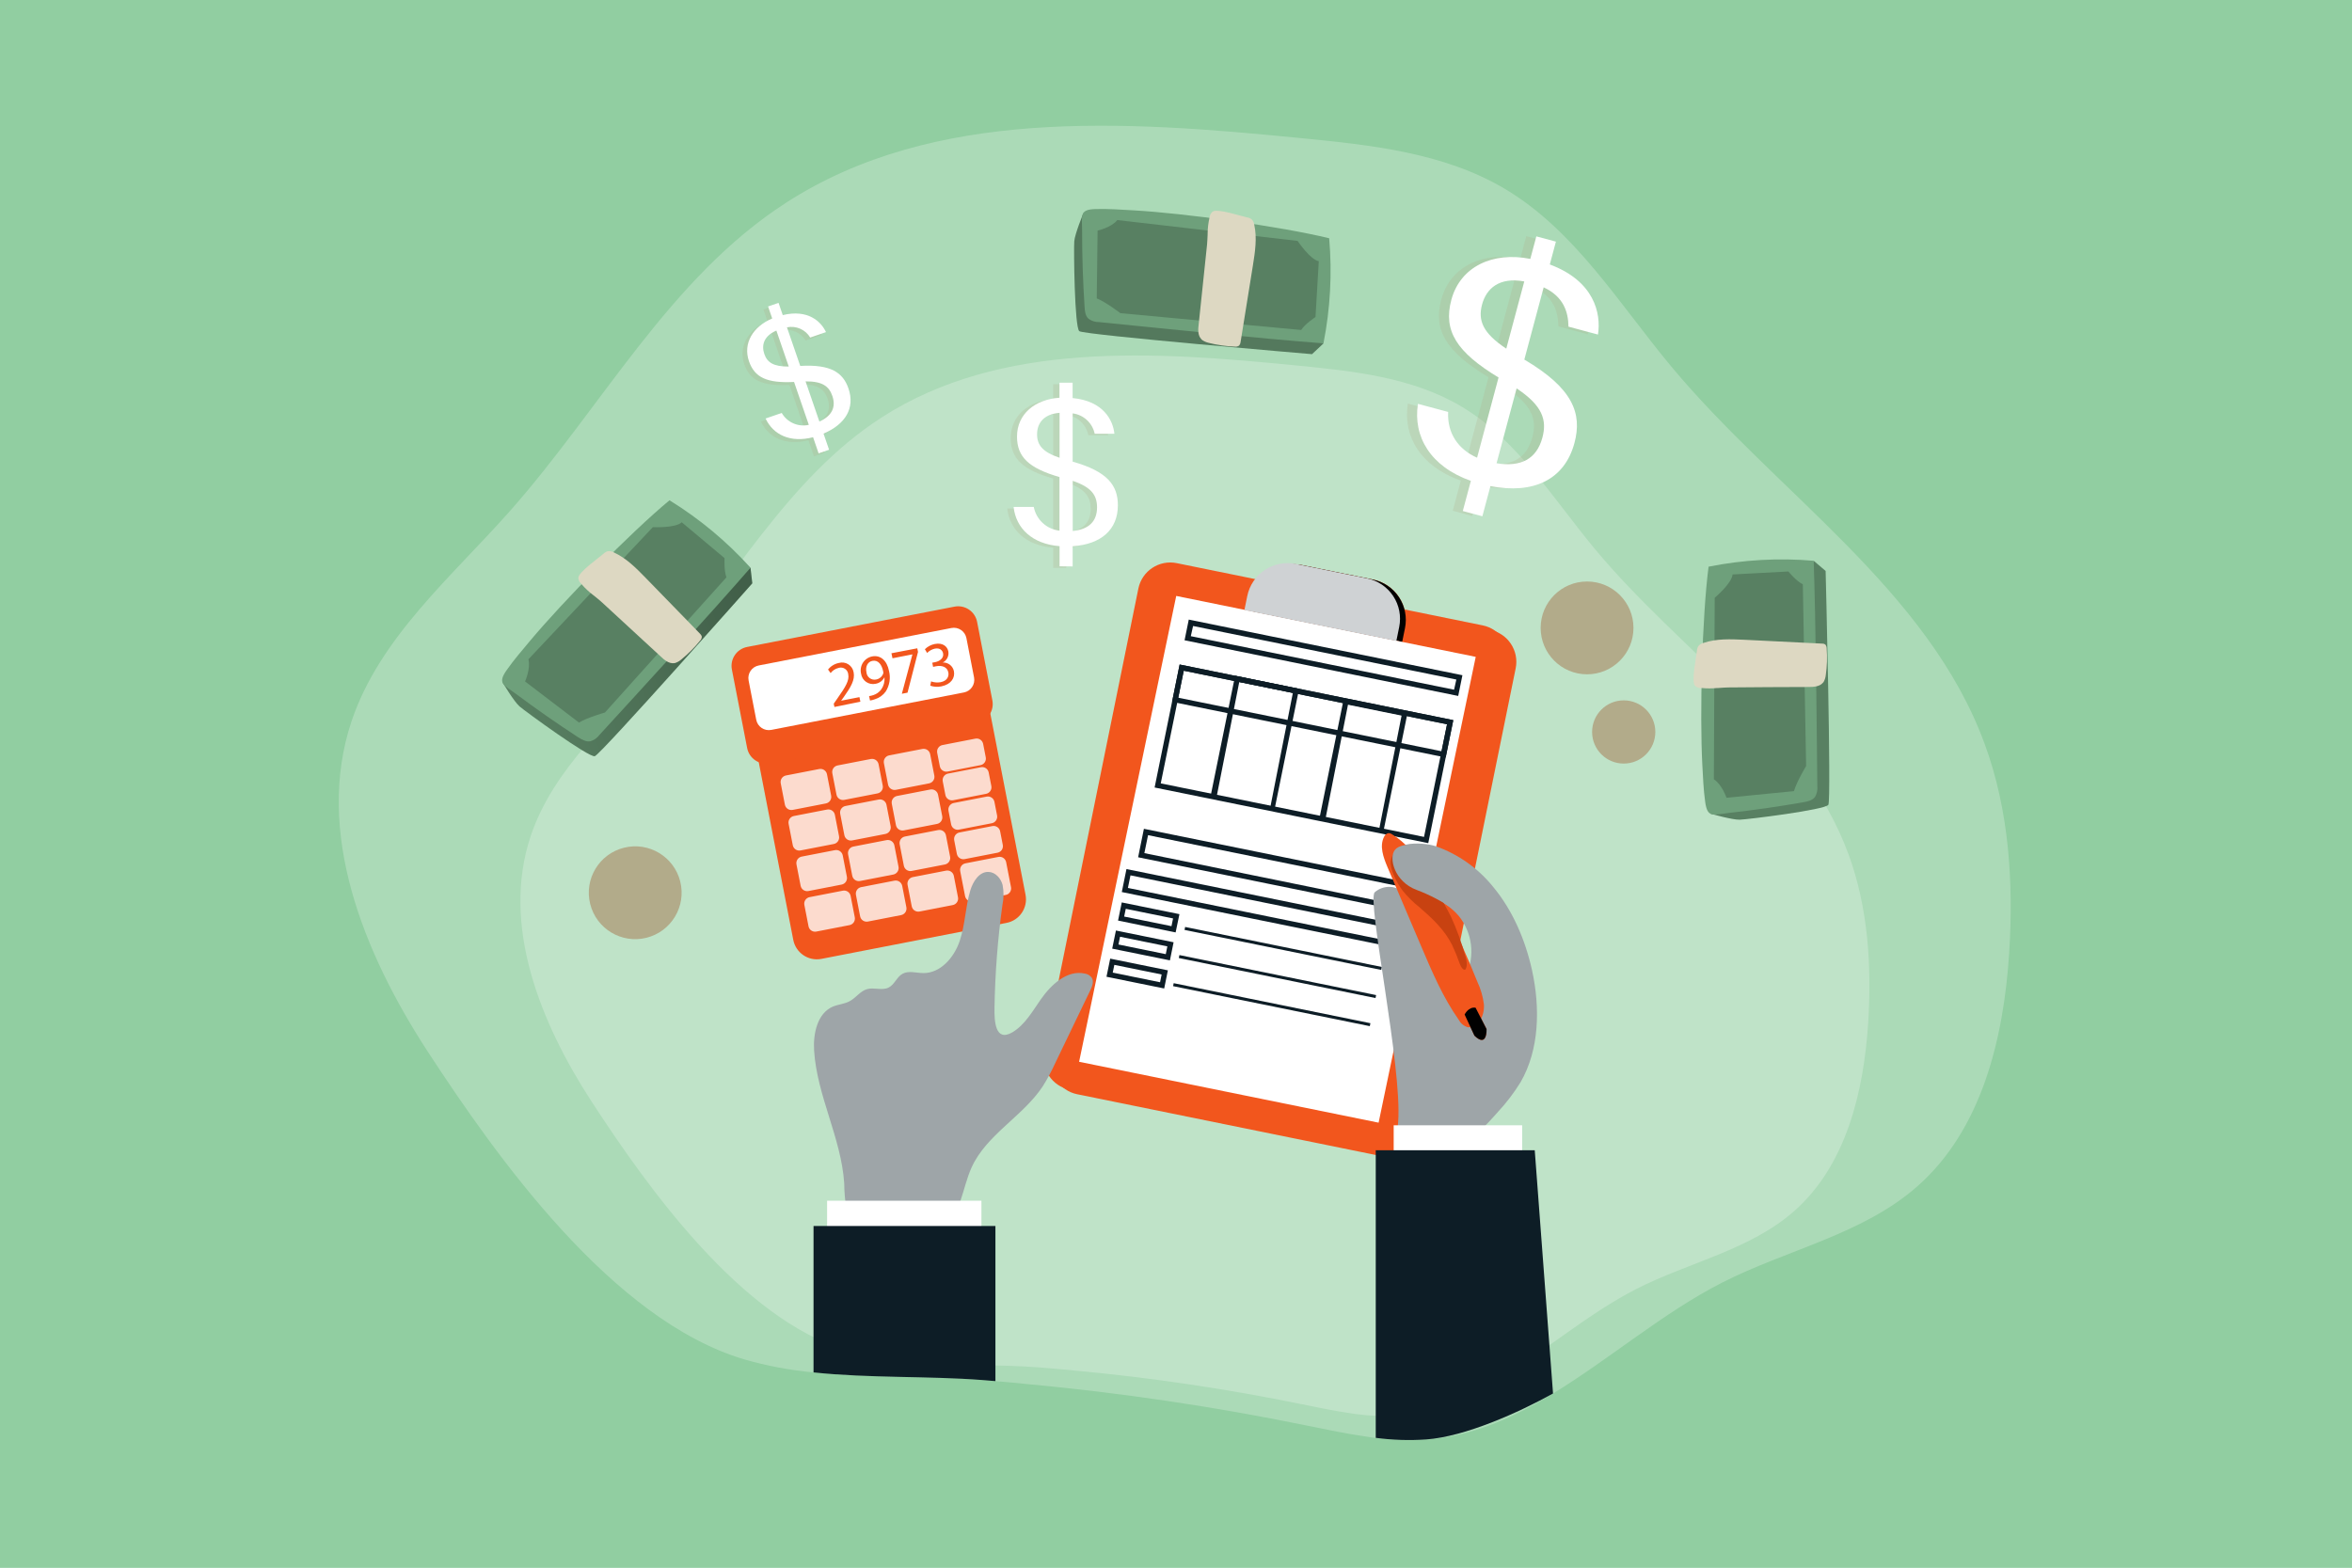 <svg width="4096" height="2731" viewBox="0 0 4096 2731" fill="none" xmlns="http://www.w3.org/2000/svg"><path fill="#91CEA1" d="M0 0h4096v2731H0z"/><g clip-path="url(#clip0_711_2985)"><path opacity=".24" d="M3498.94 1660.68c-9.73 148.74-47.76 306.86-159.69 405.54-95.29 84.09-227.13 110.29-340.38 167.96-102.95 52.63-195.61 132.95-294.27 193.07-10.47 6.52-21.16 12.7-31.86 18.71-59.14 32.78-121.08 56.58-189.43 61.61-29.17 1.96-58.47 1.02-87.46-2.8-4.63-.58-9.15-1.15-13.84-2.06-35.34-4.87-70.35-12.36-105.41-19.45-161.91-33.21-325.53-57.46-490.11-72.66-17.56-1.88-35.35-3.37-52.97-4.92-7.49-.74-14.81-1.25-22.25-1.83-84.47-6.58-174.33-3.77-261.95-10.52-10.8-.73-21.64-1.66-32.55-2.81-41.07-3.77-81.69-11.43-121.31-22.88-228.78-68.36-428.971-349.42-551.714-537.74-110.617-170.42-196.011-380.89-131.551-573.56 49.074-146.05 173.762-250.91 275.8-366.126 160.145-180.889 277.975-406.17 480.905-537.059 257.9-166.702 590.78-142.732 896.49-112.584 122.63 12.014 249.55 25.457 355.3 88.385 122.29 72.653 198.87 200.225 290.04 309.719 183.66 220.361 446.65 387.745 545.54 657.025 42.67 115.9 50.5 241.93 42.67 364.98z" fill="#fff"/><path opacity=".24" d="M3253.4 1782.24c-7.84 120.14-38.49 247.65-128.81 327.23-76.93 67.85-183.02 89.01-274.54 135.52-83.22 42.51-157.86 107.32-237.48 155.78-8.4 5.32-17.16 10.29-25.62 15.1-47.76 26.49-97.75 45.76-152.89 49.71-23.54 1.6-47.18.86-70.58-2.23-3.77-.46-7.37-.91-11.15-1.66-28.6-3.95-56.79-10.01-85.05-15.73-130.65-26.77-262.66-46.34-395.45-58.64-14.19-1.48-28.6-2.69-42.79-3.89-6-.63-11.89-1.08-17.96-1.54-68.12-5.27-140.64-3.03-211.33-8.47-8.77-.57-17.52-1.31-26.26-2.23-33.15-3.11-65.93-9.33-97.92-18.59-184.51-55.15-346.38-281.92-445.27-433.75-89.223-137.29-158.145-307.31-106.039-462.8 39.58-117.96 140.189-202.46 222.549-295.3 129.15-145.94 224.32-327.57 388.02-433.288 208.19-134.494 476.61-115.158 723.3-90.845 98.89 9.725 201.33 20.595 286.67 71.337 98.66 58.637 160.43 161.667 233.99 249.88 148.19 177.856 360.33 312.926 440.4 530.196 34.21 93.25 40.56 194.96 34.21 294.21z" fill="#fff"/><path opacity=".26" d="M2704.77 1872.06c-10.47 42.1-5.26 100.17-5.26 100.17l5.09 455.02c-10.47 6.53-21.17 12.7-31.86 18.71-59.14 32.78-121.09 56.58-189.43 61.61-33.76 2.18-67.66.63-101.07-4.63v-383.29c.02-19.04-6.44-37.52-18.31-52.4-11.87-14.89-28.44-25.3-47.01-29.52-125.2-28.6-388.47-87.3-410.38-85.29-29 2.63-76.59 68.64-105.58 105.43-29 36.78-19.74 67.16-19.74 67.16l5.44 285.58c-17.56-1.89-35.35-3.38-52.97-4.92-7.49-.75-14.81-1.26-22.25-1.83-84.47-6.58-174.33-3.78-261.95-10.53l-20.19-220.76 11.43-81.23s-.57-103.38-13.84-145.48c-13.27-42.11-5.26-60.7-5.26-89.7 0-29.01 250.52-121.17 250.52-121.17l-18.93-76.54s-197.73 52.8-229.36 47.6c-31.63-5.21-13.1-55.44-13.1-55.44l300.51-284.6 63.26 226.54s-23.79 102.97 7.84 152.97 73.78 13.1 86.88-2.58c13.1-15.67 57.65-41.58 57.65-41.58l150.71-535.75s416.39-18.53 492.35-21.34c75.95-2.8 92.71 55.61 95.29 66.13 2.57 10.53-44.73 158.24-55.37 242.45-10.64 84.21 34.32 102.97 34.32 102.97 110.73 105.2 71.26 273.91 60.57 316.24z" fill="url(#paint0_linear_711_2985)"/><path d="M2595.31 1097.24l-532.84-108.429c-30.68-6.241-60.61 13.569-66.85 44.259l-163.96 806.06c-6.24 30.68 13.56 60.62 44.24 66.86l532.85 108.43c30.67 6.24 60.6-13.57 66.84-44.26l163.97-806.06c6.24-30.68-13.58-60.62-44.25-66.86z" fill="#F2561D"/><path d="M2595.31 1097.24l-532.84-108.429c-30.68-6.241-60.61 13.569-66.85 44.259l-163.96 806.06c-6.24 30.68 13.56 60.62 44.24 66.86l532.85 108.43c30.67 6.24 60.6-13.57 66.84-44.26l163.97-806.06c6.24-30.68-13.58-60.62-44.25-66.86z" fill="url(#paint1_linear_711_2985)"/><path d="M2582.17 1089.34l-532.85-108.428c-30.68-6.241-60.6 13.576-66.85 44.258l-163.96 806.06c-6.24 30.68 13.57 60.62 44.25 66.86l532.84 108.43c30.67 6.24 60.6-13.57 66.84-44.25l163.97-806.07c6.24-30.68-13.57-60.61-44.24-66.86z" fill="#F2561D"/><path d="M2266.78 984.201l124.04 25.239c18.64 3.79 35 14.83 45.51 30.7 10.5 15.87 14.26 35.25 10.47 53.9l-4.91 24.16-264.78-53.88 4.91-24.1c1.87-9.26 5.55-18.05 10.83-25.87 5.28-7.83 12.05-14.538 19.93-19.738 7.87-5.206 16.69-8.804 25.96-10.589 9.27-1.79 18.8-1.727 28.04.178z" fill="#F2561D"/><path d="M2266.78 984.201l124.04 25.239c18.64 3.79 35 14.83 45.51 30.7 10.5 15.87 14.26 35.25 10.47 53.9l-4.91 24.16-264.78-53.88 4.91-24.1c1.87-9.26 5.55-18.05 10.83-25.87 5.28-7.83 12.05-14.538 19.93-19.738 7.87-5.206 16.69-8.804 25.96-10.589 9.27-1.79 18.8-1.727 28.04.178z" fill="url(#paint2_linear_711_2985)"/><path d="M2400.83 1955.52l-521.57-106.06 169.13-811.43 521.57 106.12-169.13 811.37z" fill="#fff"/><path d="M2256.68 982.232l124.03 25.238c18.64 3.79 35.02 14.84 45.51 30.7 10.51 15.87 14.27 35.26 10.48 53.9l-4.96 24.39-264.6-53.85 4.96-24.38c3.79-18.65 14.83-35.02 30.69-45.524 15.87-10.503 35.25-14.267 53.89-10.474z" fill="#CFD2D4"/><path d="M2539.47 1212.23l-476.56-96.96 7.32-36.04 476.56 96.91-7.32 36.09zm-465.69-104.11l458.48 93.24 3.95-17.73-458.48-93.25-3.95 17.74zM2487.31 1468.63l-476.56-96.91 43.59-214.24 476.55 96.91-43.58 214.24zm-465.86-104.11l458.48 93.24 40.04-196.16-458.48-93.3-40.04 196.22z" fill="#0D1D26"/><path d="M2517.68 1319.44l-476.55-96.91 13.21-65.05 476.56 96.91-13.22 65.05zm-465.69-104.12l458.49 93.25 9.55-46.97-458.54-93.3-9.5 47.02z" fill="#0D1D26"/><path d="M2219.64 1409.77l-111.42-22.88 42.73-210.01 111.41 22.88-42.72 210.01zm-100.55-23.68l93.34 18.99 39.07-198.11-93.35-18.99-39.06 198.11zM2409 1449.24l-111.42-22.88 42.72-210.01 111.42 22.89-42.72 210zm-100.55-23.68l93.34 18.99 39.06-198.11-93.34-18.99-39.06 198.11zM2452.77 1588.99l-470.73-95.76 10.07-49.6 470.78 95.71-10.12 49.65zm-459.86-102.97l452.71 92.33 6.4-31.58-452.7-92.04-6.41 31.29zM2457.22 1656.27l-503.61-102.46 8.13-40.04 503.61 102.45-8.13 40.05zm-492.97-109.61l485.54 98.74 4.46-21.85-485.54-98.8-4.46 21.91zM2047.35 1624.12l-100.26-20.65 6.46-31.58 100.44 20.42-6.64 31.81zm-89.62-27.63l82.42 16.76 2.74-13.5-82.36-16.76-2.8 13.5zM2406.47 1684.31l-342.57-69.71-1.04 5.16 342.56 69.71 1.05-5.16zM2037.41 1672.81l-100.5-20.43 6.47-31.58 100.43 20.48-6.4 31.53zm-89.63-27.64l82.42 16.82 2.74-13.55-82.36-16.77-2.8 13.5zM2396.51 1733.28l-342.57-69.7-1.05 5.16 342.57 69.7 1.05-5.16zM2027.45 1721.78l-100.49-20.42 6.46-31.58 100.44 20.42-6.41 31.58zm-89.62-27.63l82.42 16.76 2.74-13.5-82.36-16.76-2.8 13.5zM2386.55 1782.26l-342.57-69.71-1.04 5.16 342.56 69.71 1.05-5.16z" fill="#0D1D26"/><path opacity=".26" d="M2389.79 1523.04c-4.18 20.14-25.28 32.09-34.03 50.68-4.3 11.1-6.39 22.94-6.12 34.84l-11.16 261.55c-1.31 29.92-2.45 60.7 7.5 88.96 9.95 28.26 33.69 53.72 63.48 56.46 9.29 1 18.65-1.01 26.72-5.72 17.55-10.81 21.5-34.32 23.45-54.63 12.52-132.2 11.15-265.33 6.97-398.05.19-12.16-1.41-24.28-4.74-35.98-6.52-18.76-29.29-47.37-49.02-53.72-34.6-11.38-19.62 37.76-23.05 55.61z" fill="url(#paint3_linear_711_2985)"/><path d="M1652.47 1090.73l-322.4 62.67c-22.66 4.41-37.46 26.37-33.05 49.04l84.47 434.7c4.41 22.67 26.36 37.48 49.03 33.07l322.38-62.68c22.67-4.4 37.47-26.35 33.07-49.03l-84.49-434.7c-4.4-22.67-26.35-37.48-49.01-33.07z" fill="#F2561D"/><path d="M1662.26 1056.68l-361.12 70.21c-18.21 3.53-30.09 21.16-26.55 39.37l26.56 136.68c3.53 18.2 21.16 30.09 39.36 26.56l361.13-70.21c18.2-3.54 30.09-21.17 26.55-39.37l-26.57-136.69c-3.53-18.2-21.16-30.09-39.36-26.55z" fill="#F2561D"/><path d="M1656.85 1093.9l-335.52 65.23c-12.09 2.35-19.99 14.06-17.64 26.16l13.3 68.45c2.35 12.09 14.06 19.99 26.15 17.64l335.53-65.23c12.09-2.35 19.99-14.06 17.64-26.15l-13.3-68.46c-2.35-12.1-14.07-19.99-26.16-17.64z" fill="#fff"/><path d="M1426.65 1339.5l-57.89 11.25c-6.26 1.22-10.35 7.28-9.14 13.55l7.25 37.29c1.22 6.26 7.28 10.35 13.55 9.14l57.88-11.26c6.27-1.22 10.36-7.28 9.14-13.55l-7.25-37.28c-1.21-6.27-7.28-10.36-13.54-9.14zM1516.5 1322.04l-57.89 11.25c-6.26 1.22-10.35 7.28-9.14 13.55l7.25 37.29c1.21 6.26 7.28 10.35 13.55 9.14l57.88-11.26c6.27-1.22 10.36-7.28 9.14-13.55l-7.25-37.29c-1.22-6.26-7.28-10.35-13.54-9.13zM1606.33 1304.53l-57.88 11.25c-6.27 1.22-10.36 7.28-9.14 13.55l7.25 37.28c1.22 6.27 7.28 10.36 13.54 9.15l57.89-11.26c6.26-1.22 10.35-7.28 9.14-13.55l-7.25-37.29c-1.21-6.26-7.28-10.35-13.55-9.13zM1440.39 1410.12l-57.89 11.26c-6.26 1.22-10.35 7.28-9.14 13.54l7.25 37.29c1.22 6.27 7.29 10.36 13.55 9.14l57.88-11.25c6.27-1.22 10.36-7.29 9.14-13.55l-7.24-37.29c-1.22-6.26-7.29-10.35-13.55-9.14zM1530.24 1392.66l-57.89 11.25c-6.26 1.22-10.35 7.29-9.14 13.56l7.25 37.28c1.22 6.27 7.28 10.36 13.55 9.14l57.88-11.25c6.27-1.22 10.36-7.28 9.14-13.55l-7.25-37.29c-1.22-6.27-7.28-10.36-13.54-9.14zM1620.07 1375.21l-57.88 11.25c-6.26 1.22-10.35 7.28-9.14 13.55l7.25 37.29c1.22 6.26 7.28 10.36 13.55 9.14l57.88-11.26c6.26-1.21 10.36-7.28 9.14-13.55l-7.25-37.29c-1.22-6.26-7.28-10.35-13.55-9.13zM1454.07 1480.81l-57.89 11.25c-6.26 1.22-10.35 7.28-9.13 13.55l7.25 37.28c1.21 6.27 7.28 10.36 13.54 9.15l57.89-11.26c6.26-1.22 10.35-7.29 9.13-13.55l-7.24-37.29c-1.22-6.26-7.29-10.35-13.55-9.13zM1543.98 1463.34l-57.89 11.26c-6.26 1.21-10.35 7.28-9.14 13.55l7.25 37.29c1.22 6.26 7.28 10.35 13.55 9.13l57.88-11.25c6.27-1.22 10.36-7.28 9.14-13.55l-7.24-37.28c-1.22-6.27-7.29-10.37-13.55-9.15zM1633.82 1445.83l-57.89 11.26c-6.26 1.22-10.35 7.28-9.14 13.55l7.25 37.29c1.22 6.26 7.28 10.35 13.55 9.13l57.88-11.25c6.27-1.22 10.36-7.28 9.14-13.55l-7.25-37.29c-1.22-6.26-7.28-10.35-13.54-9.14zM1467.81 1551.42l-57.88 11.25c-6.26 1.22-10.36 7.29-9.14 13.56l7.25 37.28c1.22 6.27 7.28 10.36 13.55 9.14l57.88-11.25c6.26-1.22 10.36-7.28 9.14-13.55l-7.25-37.29c-1.22-6.27-7.28-10.36-13.55-9.14zM1557.66 1533.97l-57.89 11.26c-6.26 1.21-10.35 7.28-9.13 13.54l7.25 37.29c1.21 6.26 7.28 10.35 13.54 9.14l57.88-11.26c6.27-1.22 10.36-7.28 9.14-13.54l-7.24-37.29c-1.22-6.27-7.28-10.36-13.55-9.14zM1647.56 1516.51l-57.89 11.25c-6.26 1.22-10.35 7.29-9.13 13.55l7.24 37.29c1.22 6.26 7.28 10.35 13.55 9.13l57.88-11.25c6.27-1.22 10.36-7.28 9.14-13.55l-7.25-37.28c-1.21-6.27-7.28-10.36-13.54-9.14zM1698.61 1286.59l-57.33 11.15c-6.26 1.22-10.35 7.28-9.14 13.55l4.56 23.47c1.22 6.27 7.29 10.36 13.55 9.14l57.32-11.15c6.27-1.21 10.36-7.28 9.14-13.54l-4.56-23.48c-1.22-6.26-7.28-10.35-13.54-9.14zM1708.26 1336.36l-57.33 11.14c-6.26 1.22-10.35 7.29-9.13 13.55l4.6 23.7c1.22 6.26 7.28 10.36 13.55 9.14l57.32-11.15c6.27-1.22 10.36-7.28 9.14-13.54l-4.61-23.7c-1.22-6.27-7.28-10.36-13.54-9.14zM1718.26 1387.56l-57.33 11.14c-6.26 1.22-10.35 7.29-9.14 13.55l4.61 23.7c1.22 6.26 7.29 10.36 13.55 9.14l57.32-11.14c6.26-1.22 10.36-7.29 9.14-13.56l-4.6-23.69c-1.22-6.27-7.29-10.36-13.55-9.14zM1728.21 1438.89l-57.32 11.15c-6.27 1.22-10.36 7.29-9.14 13.55l4.6 23.7c1.22 6.27 7.28 10.36 13.55 9.14l57.32-11.15c6.26-1.21 10.35-7.28 9.14-13.55l-4.61-23.69c-1.22-6.27-7.28-10.36-13.54-9.15zM1738.65 1492.64l-57.32 11.15c-6.26 1.21-10.36 7.28-9.14 13.55l8.46 43.51c1.22 6.27 7.28 10.36 13.54 9.15l57.33-11.15c6.27-1.22 10.35-7.28 9.14-13.55l-8.46-43.52c-1.22-6.26-7.28-10.36-13.55-9.14z" fill="#FCDBCE"/><path d="M2420.16 1508.68c2.52 14.59 15.39 24.54 27.74 31.35 31.52 17.16 68.18 26.89 92.26 55.09 11.66 14.26 19.09 31.51 21.43 49.79 2.33 18.28-.51 36.84-8.22 53.58-2.69 5.44-6.63 11.04-12.41 11.44-4.96-.19-9.67-2.23-13.21-5.72-34.96-28.33-59.41-67.57-69.44-111.44-2.86-12.53-4.86-25.97-12.7-35.81-12.64-15.9-37.12-15.62-51.47-2.8-14.36 12.81 48.16 304.34 40.72 400.1-.74 9.39-1.6 19.57 3.03 27.81 2.2 3.65 5.07 6.86 8.47 9.44 25.62 20.82 61.6 20.13 90.03 6.8 28.42-13.33 50.9-37.35 72.18-61.44 14.9-15.99 28.18-33.43 39.63-52.06 32.55-56.23 34.32-129.05 19.74-195.3-11.73-52.57-33.58-103.66-67.38-144.45-26.14-32.52-60.82-57.12-100.15-71.05-24.82-8.07-87.91-10.64-80.25 34.67z" fill="#9EA5A8"/><path d="M2650.84 1960.1h-223.75v44.17h223.75v-44.17z" fill="#fff"/><path d="M2672.74 2003.52l31.86 423.73c-59.14 32.78-152.94 75.29-221.29 80.09-29.17 1.96-58.47 1.02-87.45-2.8v-501.02h276.88z" fill="#0D1D26"/><path d="M2827.7 1330.03c30.41 0 55.05-24.65 55.05-55.06 0-30.41-24.64-55.06-55.05-55.06-30.41 0-55.06 24.65-55.06 55.06 0 30.41 24.65 55.06 55.06 55.06zM2763.86 1174.54c44.63 0 80.82-36.19 80.82-80.84 0-44.64-36.19-80.83-80.82-80.83-44.64 0-80.82 36.19-80.82 80.83 0 44.65 36.18 80.84 80.82 80.84zM1184.64 1535.46c-10.81-43.32-54.68-69.67-97.99-58.86-43.31 10.81-69.65 54.68-58.85 97.99 10.81 43.32 54.67 69.67 97.98 58.86 43.31-10.8 69.66-54.68 58.86-97.99z" fill="#B2AB8A"/><path d="M875.29 1188.64s19.596 33.3 29.701 41.99c10.105 8.7 120.539 89.24 130.799 86.53 10.25-2.72 274.33-301.1 274.33-301.1l-3.13-27.172-431.7 199.752z" fill="#588062"/><path opacity=".26" d="M875.29 1188.64s19.596 33.3 29.701 41.99c10.105 8.7 120.539 89.24 130.799 86.53 10.25-2.72 274.33-301.1 274.33-301.1l-3.13-27.172-431.7 199.752z" fill="url(#paint4_linear_711_2985)"/><path d="M1165.94 871.41c52.35 32.274 99.84 71.83 141.06 117.478-68.36 78.712-192.61 214.392-263.04 291.172-3.9 5.34-9.46 9.25-15.81 11.12-7.47 1.35-14.67-2.9-21.3-6.95-36.691-23.89-72.736-49.04-108.13-75.43-21.82-16.18-32.829-18.09-16.339-41.58 12.523-17.89 27.036-34.66 40.976-51.32 56.722-67.79 174.673-188.226 242.583-244.49z" fill="#6EA07B"/><path d="M914.408 1186.99s10.078-22.57 5.825-38.62L1136.95 918.2s39.1 1.99 50.36-8.474l74.53 62.462s-1.26 22.1 3.29 33.402l-211.6 235.5s-31.09 8.85-45.24 17.51l-93.882-71.61z" fill="url(#paint5_linear_711_2985)"/><path d="M914.408 1186.99s10.078-22.57 5.825-38.62L1136.95 918.2s39.1 1.99 50.36-8.474l74.53 62.462s-1.26 22.1 3.29 33.402l-211.6 235.5s-31.09 8.85-45.24 17.51l-93.882-71.61z" fill="#000" fill-opacity=".2"/><path d="M1222.21 1108.83c-.05 2.65-1.13 5.19-3.01 7.07-9.69 12.04-20.62 23.01-32.61 32.77-3.21 2.82-6.98 4.94-11.05 6.25-.61.17-1.25.24-1.89.2-8.7 1.05-16.79-5.56-23.27-11.83-34.39-31.59-68.65-63.17-102.87-94.82-2.87-2.67-7.94-6.67-13.38-11.14l-1.4-1.03c-7.25-5.5-13.91-11.75-19.85-18.64-.51-.35-.91-.82-1.18-1.38-.42-.31-.78-.72-1.03-1.19-2.13-2.39-3.36-5.45-3.49-8.64.54-10.151 35.78-34.856 43.38-41.559 2.16-2.194 4.83-3.822 7.77-4.739 3.73-.544 7.54.206 10.78 2.125 21.49 9.839 38.53 27.021 55.05 43.983 31.5 32.53 63.11 65.02 94.81 97.46 1.56 1.34 2.69 3.12 3.24 5.11z" fill="#DDD8C2"/><path d="M1812.63 1740.66c17.96-25.69 45.76-51.49 76.24-44.91 2.47.32 4.84 1.13 6.98 2.39 2.14 1.26 4.01 2.93 5.49 4.93 4.06 6.52.74 14.93-2.57 21.85l-61.15 127c-6.34 14.01-13.65 27.55-21.84 40.56-34.84 52.4-97.81 83.81-123.78 141.08-16.3 36.04-18.19 82.03-50.1 105.37-17.16 12.7-40.04 15.33-61.72 15.73-17.93.27-35.85-.72-53.65-2.97-10.18-.76-20.1-3.65-29.11-8.47-6.16-4.35-11.39-9.87-15.41-16.26-4.01-6.38-6.72-13.49-7.98-20.92-2.4-14.88-3.68-29.91-3.83-44.97-5.21-79.12-47.53-152.28-52.45-231.46-1.83-29.4 5.72-64.58 32.54-76.2 9.44-4 20.19-4.52 29.17-9.38 11.04-5.72 18.65-17.85 30.72-21.17 12.06-3.31 26.31 3.04 37.57-2.8 10.01-5.15 13.9-18.08 23.68-23.68 10.7-6.18 24.08-1.55 36.38-1.43 30.14.34 53.76-27.18 63.43-55.67 9.67-28.48 9.9-59.43 18.53-88.27 4.75-15.67 15.62-33 31.92-32.26 11.84.51 21.22 11.1 24.31 22.54 2.27 11.62 2.18 23.59-.29 35.18-8.2 59.3-12.8 119.04-13.78 178.89-.35 21.97.68 60.52 31.11 42.79 21.79-12.87 35.35-37.19 49.59-57.49z" fill="#9EA5A8"/><path d="M1709.16 2091.45h-268.77v49.94h268.77v-49.94z" fill="#fff"/><path d="M1733.53 2135.5v270.19c-7.5-.75-14.82-1.26-22.25-1.83-94.95-7.32-196.82-3.03-294.51-13.33V2135.5h316.76z" fill="#0D1D26"/><path d="M2424.45 1453.36c-1.84-1.36-4.05-2.14-6.34-2.23-1.73.31-3.35 1.07-4.71 2.19-1.35 1.12-2.39 2.57-3.02 4.22-8.35 16.13-1.31 35.64 5.72 52.4l59.2 139.07c18.76 44.1 37.75 88.55 65.32 127.68 1.65 3.05 3.9 5.74 6.59 7.9 2.7 2.17 5.81 3.79 9.14 4.75 4.52.46 9.05-.79 12.7-3.49 11.44-7.61 16.13-22.6 15.21-36.33-1.71-13.66-5.57-26.96-11.44-39.42-18.42-45.76-36.2-85.81-58.62-128.94-23.74-45.94-43.24-99.48-89.75-127.8z" fill="#F2561D"/><path d="M2424.45 1453.36c-1.84-1.36-4.05-2.14-6.34-2.23-1.73.31-3.35 1.07-4.71 2.19-1.35 1.12-2.39 2.57-3.02 4.22-8.35 16.13-1.31 35.64 5.72 52.4l59.2 139.07c18.76 44.1 37.75 88.55 65.32 127.68 1.65 3.05 3.9 5.74 6.59 7.9 2.7 2.17 5.81 3.79 9.14 4.75 4.52.46 9.05-.79 12.7-3.49 11.44-7.61 16.13-22.6 15.21-36.33-1.71-13.66-5.57-26.96-11.44-39.42-18.42-45.76-36.2-85.81-58.62-128.94-23.74-45.94-43.24-99.48-89.75-127.8z" fill="url(#paint6_linear_711_2985)"/><path d="M2442.35 1550.9c8.64 10.81 18.48 20.6 29.34 29.18 21.91 18.87 43.81 39.13 57.2 66.01 5.07 10.82 9.58 21.9 13.5 33.18 1.77 4.64 4.63 10.07 9.15 9.96 4.52-5.72 2.86-14.48.85-21.74-6.44-24.02-14.87-47.47-25.22-70.08-15.41-30.78-33.24-60.3-53.31-88.27-5.73-9.1-12.36-17.61-19.78-25.4-3.31-3.91-7.97-6.42-13.05-7.04-10.98 0-20.24 17.17-19.21 28.15 1.71 15.62 11.84 34.15 20.53 46.05z" fill="url(#paint7_linear_711_2985)"/><path d="M2572.34 1776.93c10.75-9.16 14.88-21.97 9.23-28.6-5.65-6.64-18.95-4.6-29.7 4.56-10.75 9.15-14.88 21.96-9.23 28.6 5.65 6.64 18.95 4.59 29.7-4.56z" fill="url(#paint8_linear_711_2985)"/><path d="M2484.34 1472.18s-43.07-6.58-54.91 7.95c-11.84 14.53-.46 55.78 37.29 69.85 23.32 8.76 45.46 20.41 65.89 34.67 0 0-25.45-103.55-48.27-112.47z" fill="#9EA5A8"/><path d="M2550.63 1767.14s6.69-13.91 19.1-11.85l19.11 37.19s1.54 33.52-21.17 11.44l-17.04-36.78z" fill="#F2561D"/><path d="M2550.63 1767.14s6.69-13.91 19.1-11.85l19.11 37.19s1.54 33.52-21.17 11.44l-17.04-36.78z" fill="url(#paint9_linear_711_2985)"/><path opacity=".26" d="M1376.51 932.888l63.71-27.974c2.39 5.595 4.12 11.453 5.15 17.448-.68 2.803-41.87 23.398-55.36 21.911-13.5-1.488-17.16-8.753-17.16-8.753l3.66-2.632z" fill="url(#paint10_linear_711_2985)"/><path opacity=".26" d="M1383.08 945.587c-8.47-2.288-13.5-11.441-17.16-19.679-20.07-42.162-40.04-84.266-59.94-126.428-1.66-3.546-4.86-9.153-8.24-15.331l-.91-1.487c-6.75-14.817-11.44-24.542-11.44-24.542-.14-.589-.33-1.164-.57-1.716-.28-.451-.46-.96-.52-1.488-1.54-3.376-2.63-8.238 0-9.325 4.46-1.716 14.76 9.725 14.76 9.725l80.07 175.454 3.95 14.817z" fill="url(#paint11_linear_711_2985)"/><path d="M1886.76 371.291s-14.82 35.754-15.91 48.969c-1.08 13.215.41 149.997 8.76 156.576 8.35 6.578 405.29 40.045 405.29 40.045l19.9-18.707-418.04-226.883z" fill="#588062"/><g opacity=".26"><path d="M1886.76 371.291s-14.82 35.754-15.91 48.969c-1.08 13.215.41 149.997 8.76 156.576 8.35 6.578 405.29 40.045 405.29 40.045l19.9-18.707-418.04-226.883z" fill="url(#paint12_linear_711_2985)"/><path d="M1886.76 371.291s-14.82 35.754-15.91 48.969c-1.08 13.215.41 149.997 8.76 156.576 8.35 6.578 405.29 40.045 405.29 40.045l19.9-18.707-418.04-226.883z" fill="#000" fill-opacity=".2"/></g><path d="M2314.75 414.991c5.34 61.185 1.99 122.818-9.95 183.062-103.98-7.837-286.95-26.486-390.65-37.013-6.65.133-13.15-1.916-18.53-5.835-5.72-5.148-6.41-13.5-6.86-21.052-2.86-43.973-4.29-87.984-4.29-132.033 0-27.231-5.09-37.185 23.62-37.986 21.79-.629 43.92 1.03 65.66 2.231 88.31 4.92 255.21 27.803 341 48.626z" fill="#6EA07B"/><path d="M1911.47 401.666s24.08-5.377 34.31-18.363l314.01 36.326s21.79 32.551 36.89 35.354l-5.72 97.252s-18.47 12.013-24.94 22.539l-314.92-29.289s-25.68-19.622-41.12-25.801l1.49-118.018z" fill="url(#paint13_linear_711_2985)"/><path d="M1911.47 401.666s24.08-5.377 34.31-18.363l314.01 36.326s21.79 32.551 36.89 35.354l-5.72 97.252s-18.47 12.013-24.94 22.539l-314.92-29.289s-25.68-19.622-41.12-25.801l1.49-118.018z" fill="#000" fill-opacity=".2"/><path d="M2157.92 601.896c-2.14 1.572-4.81 2.23-7.44 1.83-15.44-.588-30.77-2.794-45.75-6.578-4.11-.946-7.99-2.675-11.44-5.092-.53-.407-.98-.912-1.32-1.487-6.06-6.293-5.72-16.761-4.46-25.743 4.81-46.395 9.78-92.732 14.59-139.127.4-3.89.63-10.355.97-17.162v-1.774c.09-9.106 1.14-18.177 3.15-27.059-.08-.602.06-1.209.4-1.716-.04-.531.05-1.063.28-1.544.73-3.13 2.51-5.916 5.03-7.895 8.47-5.721 49.31 7.895 59.2 10.011 3.07.371 5.99 1.534 8.47 3.375 2.65 2.667 4.33 6.156 4.74 9.897 5.04 22.883 1.32 47.082-2.4 70.479-7.2 44.507-14.39 89.166-21.56 133.979-.22 2.079-1.08 4.04-2.46 5.606z" fill="#DDD8C2"/><path opacity=".26" d="M2092.83 576.32l68.98 9.268c-.87 6.036-2.45 11.949-4.69 17.62-2.06 2.002-47.93-1.831-58.69-10.126-10.75-8.295-10.06-16.361-10.06-16.361l4.46-.401z" fill="url(#paint14_linear_711_2985)"/><path opacity=".26" d="M2091.86 590.562c-6.06-6.293-5.72-16.762-4.46-25.743 4.8-46.395 9.78-92.733 14.58-139.128.4-3.89.63-10.354.98-17.162v-1.773c1.94-16.133 3.2-26.773 3.2-26.773s0-.973.4-1.716c-.04-.531.06-1.063.29-1.545.45-3.661 2.05-8.409 5.03-7.894 4.69.858 7.55 15.96 7.55 15.96l-22.88 191.529-4.69 14.245z" fill="url(#paint15_linear_711_2985)"/><path d="M2979.25 1417.38s37.12 10.75 50.39 10.41c13.27-.35 149-17.16 154.43-25.97 5.44-8.81-4.74-407.318-4.74-407.318l-20.82-17.734-179.26 440.612z" fill="#588062"/><path opacity=".26" d="M2979.25 1417.38s37.12 10.75 50.39 10.41c13.27-.35 149-17.16 154.43-25.97 5.44-8.81-4.74-407.318-4.74-407.318l-20.82-17.734-179.26 440.612z" fill="url(#paint16_linear_711_2985)"/><path d="M2975.48 987.068c60.21-12.059 121.84-15.526 183.02-10.297 3.72 104.229 5.32 288.149 6.35 392.439.76 6.58-.65 13.23-4 18.94-4.52 6.06-12.76 7.89-20.19 9.21-43.36 7.62-86.94 13.88-130.75 18.76-27 3.03-36.38 9.15-40.32-19.28-3.04-21.56-3.84-43.76-5.04-65.5-4.52-88.27-.45-256.4 10.93-344.272z" fill="#6EA07B"/><path d="M3006.7 1389.57s-8-23.34-22.02-32.15l1.49-316.18s29.97-25.29 31.06-40.62l97.23-5.204s13.96 17.164 25.17 22.314l5.72 316.58s-16.7 27.69-21.17 43.71l-117.48 11.55z" fill="url(#paint17_linear_711_2985)"/><path d="M3006.7 1389.57s-8-23.34-22.02-32.15l1.49-316.18s29.97-25.29 31.06-40.62l97.23-5.204s13.96 17.164 25.17 22.314l5.72 316.58s-16.7 27.69-21.17 43.71l-117.48 11.55z" fill="#000" fill-opacity=".2"/><path d="M3178.52 1122.36c1.78 1.97 2.73 4.55 2.63 7.21 1.15 15.41.63 30.91-1.54 46.22-.42 4.24-1.7 8.35-3.78 12.07-.32.55-.75 1.04-1.25 1.43-5.72 6.69-16.08 7.38-25.11 7.32-46.68 0-93.23.46-139.85.8-3.94 0-10.41.52-17.16.98h-1.77c-9.05.92-18.17.92-27.22 0-.58.18-1.2.18-1.78 0-.52.13-1.07.13-1.6 0-3.18-.4-6.14-1.85-8.41-4.12-6.46-7.78 2.46-49.89 3.43-60.01.09-3.08.94-6.08 2.46-8.75 2.37-2.92 5.66-4.93 9.33-5.72 22.3-7.56 46.61-6.53 70.29-5.44 45.01 2.23 90.2 4.58 135.5 6.69 2.03-.15 4.06.31 5.83 1.32z" fill="#DDD8C2"/><path opacity=".26" d="M3160.34 1189.92l1.54-69.62c6.09.21 12.14 1.13 18.02 2.75 2.23 1.77 3.49 47.82-3.55 59.43-7.03 11.62-15.15 11.85-15.15 11.85l-.86-4.41z" fill="url(#paint18_linear_711_2985)"/><path opacity=".26" d="M3174.58 1189.35c-5.72 6.69-16.08 7.38-25.11 7.32-46.67 0-93.23.46-139.85.8-3.94 0-10.41.52-17.16.98h-30.54c-.52.13-1.07.13-1.6 0-3.66 0-8.58-1.09-8.41-4.12.4-4.81 15.1-9.27 15.1-9.27l192.87 1.6 14.7 2.69z" fill="url(#paint19_linear_711_2985)"/><path d="M1453.15 1231.45l-1.2-5.72 6.12-8.81c14.76-20.88 21.16-31.64 19.16-42.39-.18-1.94-.79-3.8-1.79-5.47-1-1.66-2.36-3.07-3.98-4.14-1.62-1.07-3.46-1.75-5.38-2.01-1.92-.26-3.88-.08-5.72.52-5.52 1.3-10.41 4.47-13.84 8.98l-4.47-6.18c4.69-5.9 11.32-9.95 18.71-11.44 2.78-.82 5.69-1.03 8.56-.63s5.62 1.41 8.06 2.96c2.45 1.55 4.54 3.6 6.13 6.02 1.59 2.42 2.65 5.15 3.1 8.01 2.57 13.1-4.86 25.57-17.16 42.96l-4.63 6.41 31.91-6.23 1.61 7.95-45.19 9.21zM1513.49 1212.52c2.61-.36 5.18-.98 7.66-1.84 5.41-1.78 10.12-5.2 13.5-9.78 4.27-6.04 6.29-13.38 5.72-20.76h-.34c-1.55 2.85-3.71 5.32-6.35 7.22-2.64 1.89-5.67 3.15-8.87 3.7-2.82.62-5.75.65-8.59.08-2.83-.56-5.52-1.71-7.89-3.36-2.38-1.65-4.39-3.78-5.9-6.25-1.51-2.47-2.5-5.22-2.9-8.09-.76-3.24-.87-6.6-.3-9.88.56-3.29 1.78-6.42 3.58-9.22 1.79-2.8 4.14-5.22 6.89-7.09 2.74-1.88 5.84-3.18 9.11-3.84 14.53-2.86 25.85 7.15 29.4 25.34 1.52 6.04 1.81 12.32.82 18.47-.98 6.15-3.21 12.03-6.54 17.29-4.57 6.4-11.13 11.13-18.65 13.44-2.81 1.06-5.72 1.82-8.69 2.29l-1.66-7.72zm-4.58-41.54c.15 1.97.72 3.89 1.66 5.63.95 1.73 2.24 3.25 3.82 4.44 1.57 1.2 3.38 2.04 5.31 2.49 1.92.44 3.92.47 5.86.09 2.8-.47 5.43-1.66 7.62-3.46 2.2-1.8 3.89-4.14 4.9-6.78.34-1.2.34-2.47 0-3.67-2.4-12.12-8.69-20.53-18.76-18.59-8 1.43-12.64 9.61-10.41 19.85zM1597.45 1129.23l1.26 6.35-18.25 70.93-9.89 1.95 18.42-68.65-34.72 6.81-1.83-8.76 45.01-8.63zM1621.48 1186.89c5.34 1.88 11.07 2.35 16.64 1.37 12.36-2.46 14.65-11.1 13.39-17.16-2.06-9.95-11.9-12.41-21.16-10.64l-5.38 1.09-1.43-7.21 5.38-1.09c6.97-1.37 15.15-6.69 13.49-15.1-1.14-5.72-5.72-10.01-14.58-8.3-5.05 1.18-9.66 3.78-13.27 7.5l-3.89-6.52c4.72-4.63 10.68-7.78 17.16-9.1 14.01-2.75 22.02 4.29 23.68 12.93.7 3.85.12 7.82-1.65 11.31s-4.62 6.31-8.13 8.02c4.52-.24 8.98 1.15 12.56 3.93 3.58 2.77 6.04 6.74 6.94 11.18 2.23 11.44-4.69 22.88-21.73 26.43-6.47 1.38-13.19.98-19.45-1.15l1.43-7.49z" fill="#F2561D"/><path opacity=".24" d="M2529.92 889.691l14.05-52.496c-70.27-25.041-101.08-77.176-92.21-134.199l52.6 14.089c-1.8 37.894 18.33 65.553 50.43 79.716l37.4-139.695c-73.34-44.339-96.61-81.487-82.25-135.143 15.61-58.299 72.6-84.489 137.55-71.415l10.5-39.233 34.04 9.116-10.65 39.786c77.49 28.812 89.68 85.257 83.9 122.086l-51.38-13.764c-.25-25.412-8.43-52.357-43.19-68.48l-33.69 125.825c84.71 49.872 101.12 93.829 87.37 145.22-17.15 64.045-71.4 89.726-146.38 75.208l-14.06 52.495-34.03-9.116zm75.7-282.76l31.36-117.149c-43.97-8.047-66.14 12.606-73.55 40.29-7.41 27.685 1.42 49.771 42.19 76.859zm17.97 69.127l-34.92 130.412c42.36 7.021 69.86-7.229 79.9-44.75 8.2-30.613.15-55.628-44.98-85.662z" fill="#B2AB8A"/><path d="M2547.44 890.126l14.07-52.552c-70.34-24.763-101.03-77.104-92.16-134.127l52.6 14.087c-1.85 37.88 18.28 65.539 50.37 79.7l37.4-139.696c-73.28-44.323-96.61-81.485-82.24-135.142 15.61-58.299 72.6-84.492 137.55-71.42l10.5-39.234 34.09 9.13-10.65 39.787c77.49 28.809 89.67 85.254 83.9 122.084l-51.39-13.762c-.29-25.427-8.42-52.358-43.18-68.48l-33.69 125.827c84.65 49.854 101.06 93.812 87.3 145.203-17.15 64.047-71.39 89.73-146.31 75.173l-14.07 52.553-34.09-9.131zm75.71-282.764l31.37-117.151c-43.97-8.046-66.14 12.607-73.55 40.292-7.41 27.686 1.4 49.827 42.2 76.803l-.02.056zm18.02 69.142l-34.91 130.413c42.35 7.02 69.81-7.301 79.84-44.767 8.2-30.614.21-55.614-44.93-85.646z" fill="#fff"/><path opacity=".24" d="M1834.21 989.138v-35.125c-47.93-3.89-75.9-31.293-80.07-68.305h35.17c2.1 10.749 7.56 20.543 15.61 27.974 8.04 7.425 18.24 12.093 29.12 13.329v-93.419c-53.14-15.389-73.9-34.725-73.9-70.593 0-38.958 31.17-64.816 73.9-67.505v-26.258h22.88v26.659c53.19 4.977 70.35 38.157 72.75 62.127h-34.32c-1.89-9.182-6.62-17.54-13.5-23.909-6.88-6.368-15.57-10.43-24.87-11.617v84.094c61.14 17.162 78.75 41.704 78.75 76.028 0 42.848-29.57 67.905-78.75 71.395v35.125h-22.77zm0-188.783v-78.374c-28.6 2.288-39.18 18.878-39.18 37.414 0 18.535 8.98 30.605 39.18 40.674v.286zm22.88 40.045v86.954c27.63-2.688 42.38-16.189 42.38-41.246-.11-20.48-9.32-34.725-42.49-45.937l.11.229z" fill="#B2AB8A"/><path d="M1845.25 986.454v-35.125c-47.93-3.833-75.9-31.235-80.08-68.305h35.12c2.1 10.755 7.58 20.56 15.63 27.991 8.06 7.426 18.27 12.088 29.16 13.312v-93.362c-53.14-15.446-73.96-34.725-73.96-70.593 0-38.958 31.17-64.816 73.96-67.562v-26.201h22.88v26.773c53.19 5.034 70.35 38.214 72.75 62.127h-34.32c-1.93-9.163-6.66-17.5-13.53-23.855-6.88-6.355-15.56-10.413-24.85-11.613v84.094c61.15 17.162 78.76 41.647 78.76 75.971 0 42.848-29.57 67.962-78.76 71.395v35.125l-22.76-.172zm0-188.783v-78.603c-28.6 2.346-39.18 18.936-39.18 37.414 0 18.477 9.38 30.891 39.18 40.902v.287zm22.88 40.044v87.184c27.57-2.688 42.38-16.189 42.38-41.303-.12-20.595-9.27-34.897-42.5-46.052l.12.171z" fill="#fff"/><path opacity=".24" d="M1417.55 794.883l-9.66-28.075c-39.42 10.059-69.35-4.143-82.72-32.634l28.12-9.679c4.63 8.028 11.7 14.365 20.19 18.085 8.48 3.72 17.93 4.628 26.97 2.59l-25.7-74.703c-46.75 2.297-68.71-7.388-78.59-36.112-10.72-31.157 7.09-60.456 40.56-74.456l-7.18-20.88 18.23-6.272 7.31 21.258c43.89-10.626 66.76 11.206 75.3 29.685l-27.53 9.474c-4.05-6.81-10.12-12.188-17.37-15.387-7.25-3.199-15.31-4.059-23.07-2.459l23.15 67.293c53.35-3.174 74.42 11.657 83.87 39.136 11.78 34.242-5.03 62.227-43.31 78.788l9.66 28.075-18.23 6.273zm-52.1-151.462l-21.47-62.425c-22.41 9.768-26.13 25.869-21.03 40.691 5.1 14.821 15.79 21.973 42.57 21.949l-.07-.215zm29.26 25.805l24 69.78c21.33-9.758 29.4-24.634 22.49-44.703-5.54-16.12-16.77-25.021-46.41-24.862l-.08-.215z" fill="#B2AB8A"/><path d="M1425.63 789.685l-9.66-28.075c-39.41 10.111-69.33-4.092-82.72-32.638l28.12-9.678c4.63 8.035 11.7 14.381 20.19 18.111 8.48 3.729 17.94 4.648 26.99 2.621l-25.7-74.705c-46.76 2.294-68.68-7.463-78.54-36.133-10.74-31.213 7.08-60.457 40.5-74.437l-7.2-20.935 18.23-6.272 7.33 21.314c43.89-10.625 66.76 11.208 75.28 29.634l-27.48 9.454c-4.07-6.797-10.15-12.162-17.4-15.346-7.25-3.185-15.31-4.035-23.07-2.429l23.13 67.24c53.35-3.172 74.49 11.695 83.94 39.175 11.78 34.242-5.08 62.246-43.37 78.752l9.65 28.075-18.22 6.272zm-52.01-151.195l-21.57-62.696c-22.41 9.767-26.1 25.922-21.01 40.744 5.1 14.822 15.9 22.118 42.58 21.952zm29.26 25.806l24.08 69.999c21.34-9.703 29.46-24.598 22.56-44.667-5.71-16.607-17.02-25.544-46.64-25.332z" fill="#fff"/></g><defs><linearGradient id="paint0_linear_711_2985" x1="346622" y1="238514" x2="330966" y2="924169" gradientUnits="userSpaceOnUse"><stop stop-color="#010101" stop-opacity="0"/><stop offset=".95" stop-color="#010101"/></linearGradient><linearGradient id="paint1_linear_711_2985" x1="204125" y1="228211" x2="307558" y2="241465" gradientUnits="userSpaceOnUse"><stop stop-color="#010101" stop-opacity="0"/><stop offset=".95" stop-color="#010101"/></linearGradient><linearGradient id="paint2_linear_711_2985" x1="91496.9" y1="15423" x2="86563" y2="22339.1" gradientUnits="userSpaceOnUse"><stop stop-color="#010101" stop-opacity="0"/><stop offset=".95" stop-color="#010101"/></linearGradient><linearGradient id="paint3_linear_711_2985" x1="43009.1" y1="156230" x2="46052.8" y2="156230" gradientUnits="userSpaceOnUse"><stop stop-color="#010101" stop-opacity="0"/><stop offset=".95" stop-color="#010101"/></linearGradient><linearGradient id="paint4_linear_711_2985" x1="904.367" y1="1260.74" x2="1344.97" y2="1083.05" gradientUnits="userSpaceOnUse"><stop stop-color="#010101" stop-opacity="0"/><stop offset=".95" stop-color="#010101"/></linearGradient><linearGradient id="paint5_linear_711_2985" x1="55171.9" y1="7150.09" x2="72041.5" y2="27706.5" gradientUnits="userSpaceOnUse"><stop stop-color="#010101" stop-opacity="0"/><stop offset=".95" stop-color="#010101"/></linearGradient><linearGradient id="paint6_linear_711_2985" x1="61503.3" y1="89890.3" x2="68408.7" y2="88255.4" gradientUnits="userSpaceOnUse"><stop stop-color="#010101" stop-opacity="0"/><stop offset=".95" stop-color="#010101"/></linearGradient><linearGradient id="paint7_linear_711_2985" x1="47960.8" y1="54835.5" x2="34982.6" y2="57853.9" gradientUnits="userSpaceOnUse"><stop stop-color="#010101" stop-opacity="0"/><stop offset=".95" stop-color="#C84211"/></linearGradient><linearGradient id="paint8_linear_711_2985" x1="22813.4" y1="6116.08" x2="23103.5" y2="4904.85" gradientUnits="userSpaceOnUse"><stop stop-color="#010101" stop-opacity="0"/><stop offset=".95" stop-color="#010101"/></linearGradient><linearGradient id="paint9_linear_711_2985" x1="16023.4" y1="18432.3" x2="15378.7" y2="17489.7" gradientUnits="userSpaceOnUse"><stop stop-color="#010101" stop-opacity="0"/><stop offset=".95" stop-color="#010101"/></linearGradient><linearGradient id="paint10_linear_711_2985" x1="11846.1" y1="6304.41" x2="12107.3" y2="6784.68" gradientUnits="userSpaceOnUse"><stop stop-color="#010101" stop-opacity="0"/><stop offset=".95" stop-color="#010101"/></linearGradient><linearGradient id="paint11_linear_711_2985" x1="13712.4" y1="25742.8" x2="15473.9" y2="25742.8" gradientUnits="userSpaceOnUse"><stop stop-color="#010101" stop-opacity="0"/><stop offset=".95" stop-color="#010101"/></linearGradient><linearGradient id="paint12_linear_711_2985" x1="74477" y1="63551.1" x2="105280" y2="82320.7" gradientUnits="userSpaceOnUse"><stop stop-color="#010101" stop-opacity="0"/><stop offset=".95" stop-color="#010101"/></linearGradient><linearGradient id="paint13_linear_711_2985" x1="81441.3" y1="53535.2" x2="75373" y2="71934.7" gradientUnits="userSpaceOnUse"><stop stop-color="#010101" stop-opacity="0"/><stop offset=".95" stop-color="#010101"/></linearGradient><linearGradient id="paint14_linear_711_2985" x1="18221.6" y1="12459.2" x2="18145" y2="12857.1" gradientUnits="userSpaceOnUse"><stop stop-color="#010101" stop-opacity="0"/><stop offset=".95" stop-color="#010101"/></linearGradient><linearGradient id="paint15_linear_711_2985" x1="3519.95" y1="14032.6" x2="4011.25" y2="14331.9" gradientUnits="userSpaceOnUse"><stop stop-color="#010101" stop-opacity="0"/><stop offset=".95" stop-color="#010101"/></linearGradient><linearGradient id="paint16_linear_711_2985" x1="87136.3" y1="-62392.3" x2="94391.6" y2="-77926.9" gradientUnits="userSpaceOnUse"><stop stop-color="#010101" stop-opacity="0"/><stop offset=".95" stop-color="#010101"/></linearGradient><linearGradient id="paint17_linear_711_2985" x1="58652.6" y1="-57872.4" x2="83139.8" y2="-68801.7" gradientUnits="userSpaceOnUse"><stop stop-color="#010101" stop-opacity="0"/><stop offset=".95" stop-color="#010101"/></linearGradient><linearGradient id="paint18_linear_711_2985" x1="14900" y1="-4938.36" x2="15112.5" y2="-5181.96" gradientUnits="userSpaceOnUse"><stop stop-color="#010101" stop-opacity="0"/><stop offset=".95" stop-color="#010101"/></linearGradient><linearGradient id="paint19_linear_711_2985" x1="50299.5" y1="-95815.3" x2="51953.3" y2="-99356.7" gradientUnits="userSpaceOnUse"><stop stop-color="#010101" stop-opacity="0"/><stop offset=".95" stop-color="#010101"/></linearGradient><clipPath id="clip0_711_2985"><path fill="#fff" transform="translate(590 219)" d="M0 0h2917v2294H0z"/></clipPath></defs></svg>